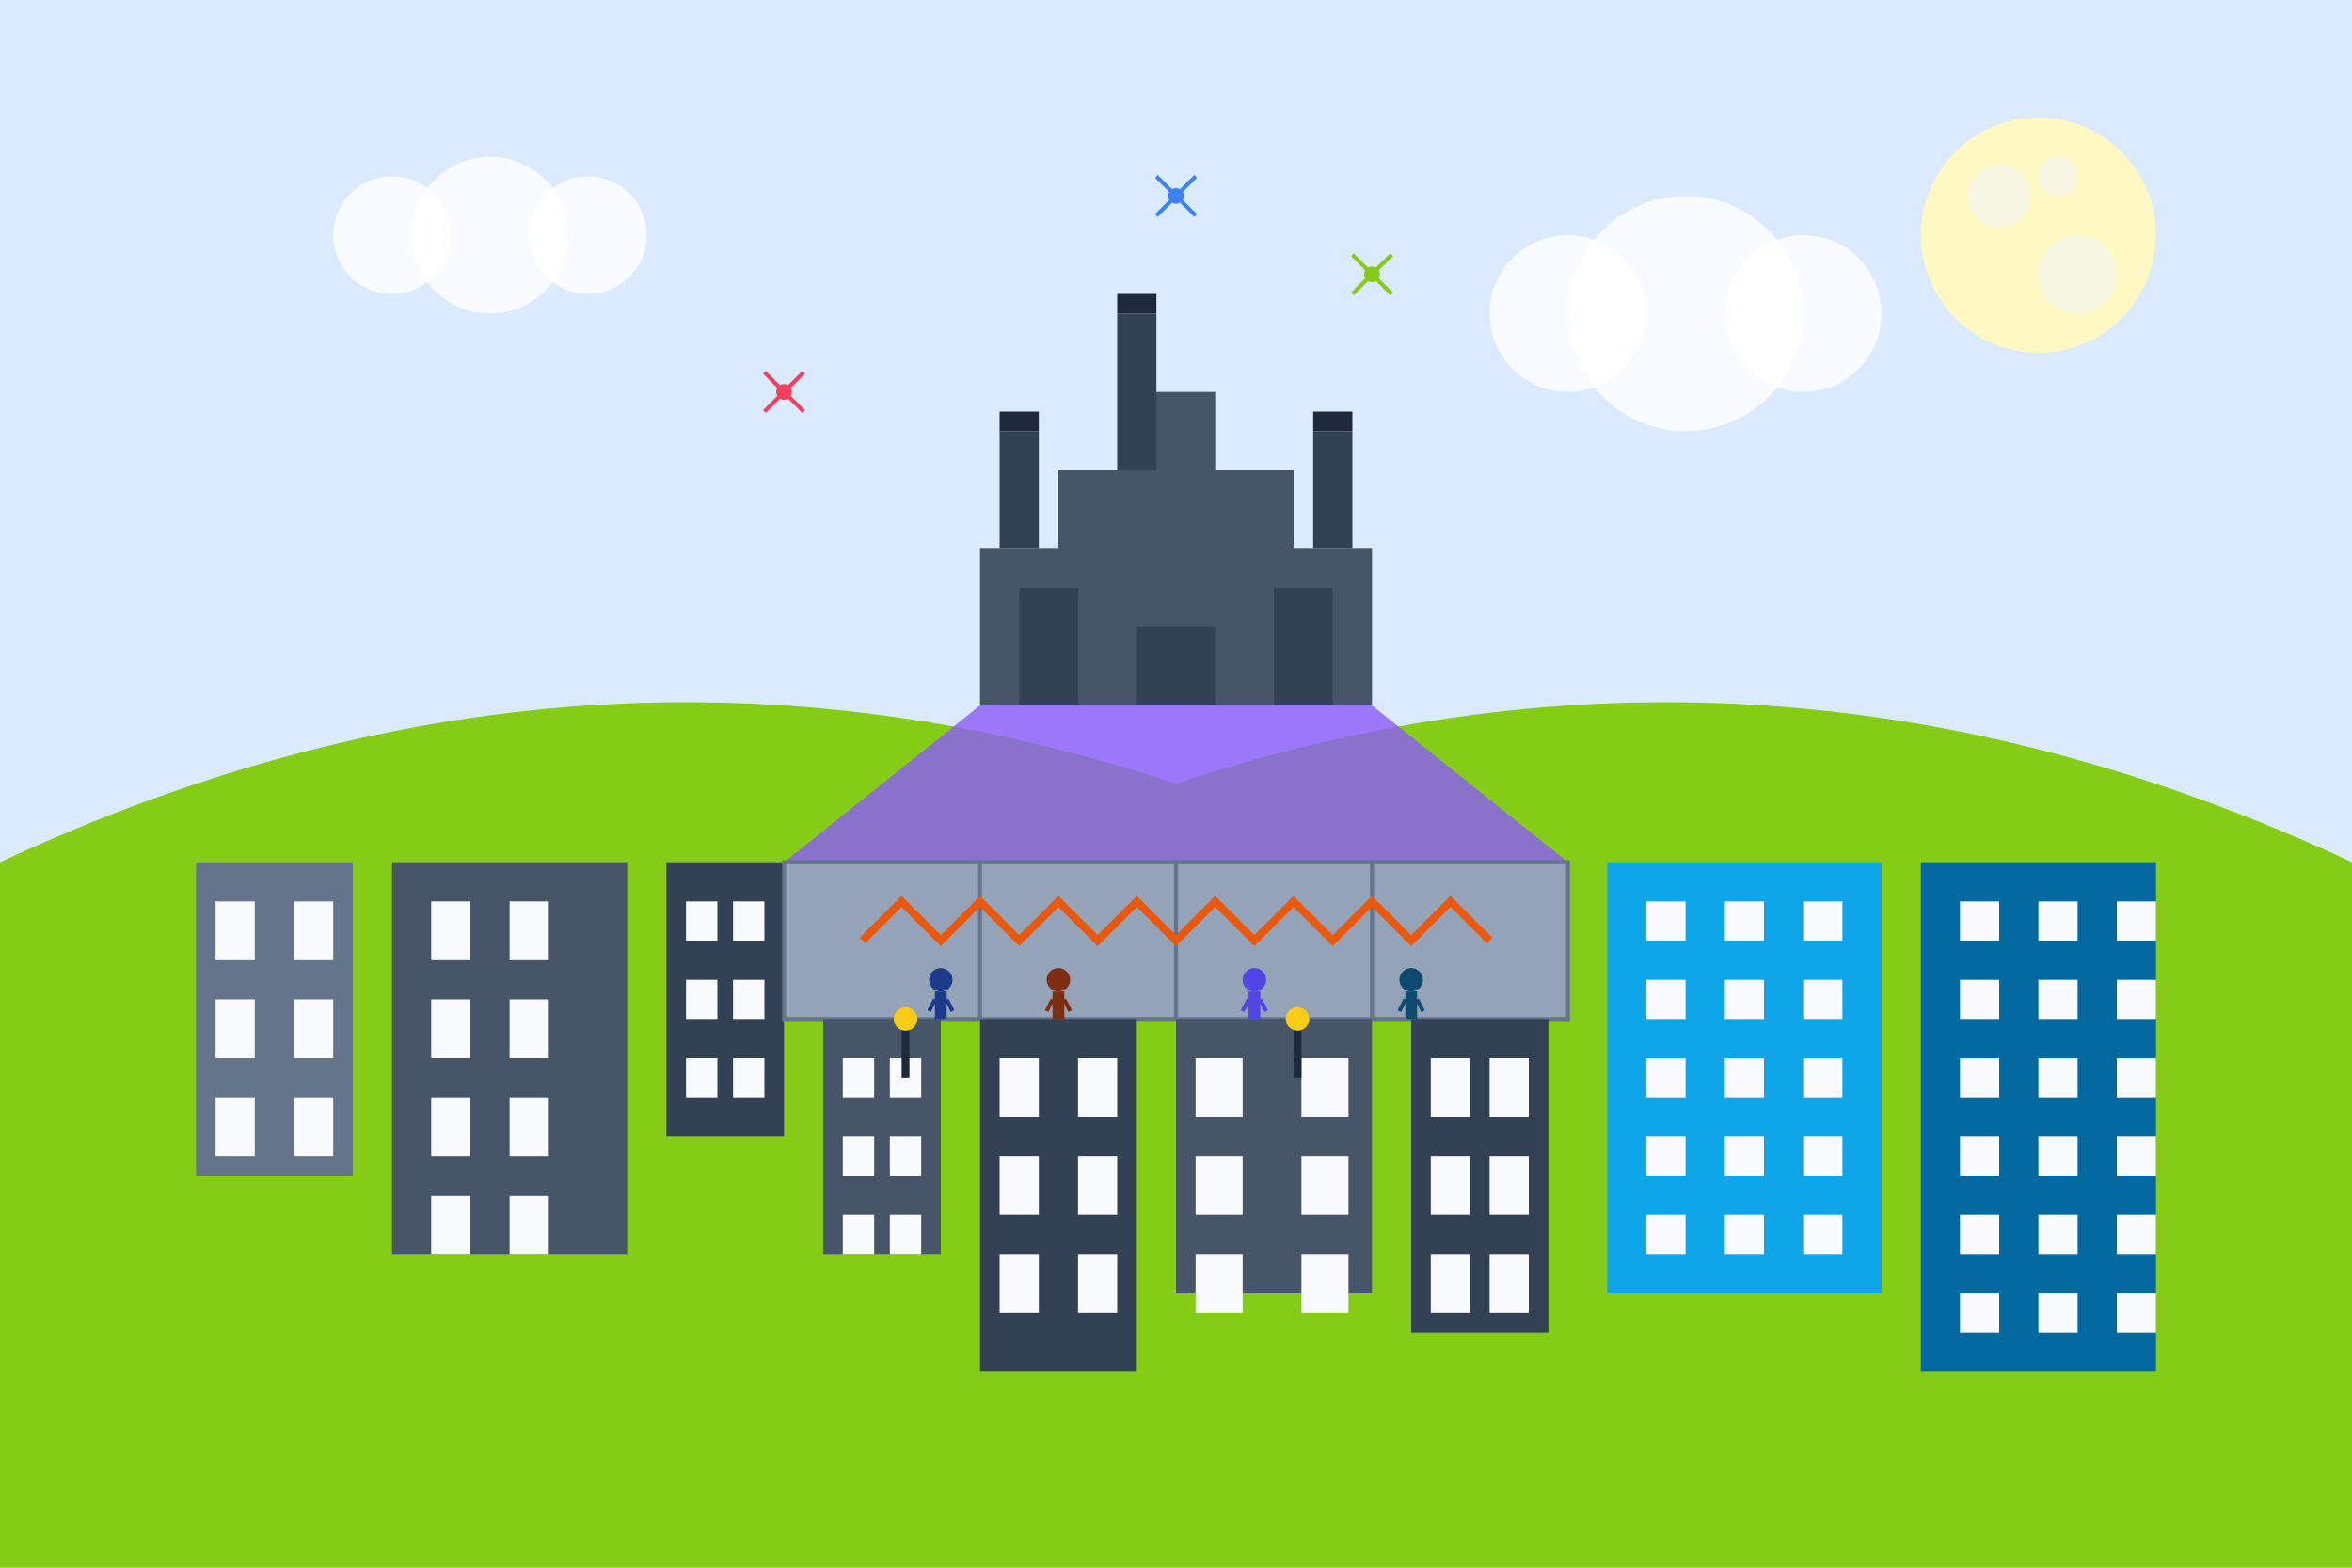 <svg xmlns="http://www.w3.org/2000/svg" viewBox="0 0 600 400" width="600" height="400">
  <!-- Background -->
  <rect width="600" height="400" fill="#f8fafc" />
  
  <!-- Sky -->
  <rect width="600" height="220" fill="#dbeafe" />
  
  <!-- Edinburgh Castle on hill -->
  <path d="M0,220 Q150,150 300,200 Q450,150 600,220 L600,400 L0,400 Z" fill="#84cc16" />
  <path d="M250,180 L200,220 L400,220 L350,180 Z" fill="#8b5cf6" opacity="0.8" />
  
  <!-- Castle -->
  <path d="M250,180 L250,140 L270,140 L270,120 L290,120 L290,100 L310,100 L310,120 L330,120 L330,140 L350,140 L350,180 Z" fill="#475569" />
  
  <!-- Castle details -->
  <rect x="260" y="150" width="15" height="30" fill="#334155" />
  <rect x="290" y="160" width="20" height="20" fill="#334155" />
  <rect x="325" y="150" width="15" height="30" fill="#334155" />
  
  <!-- Castle towers -->
  <rect x="255" y="110" width="10" height="30" fill="#334155" />
  <rect x="285" y="80" width="10" height="40" fill="#334155" />
  <rect x="335" y="110" width="10" height="30" fill="#334155" />
  
  <!-- Tower details -->
  <rect x="255" y="105" width="10" height="5" fill="#1e293b" />
  <rect x="285" y="75" width="10" height="5" fill="#1e293b" />
  <rect x="335" y="105" width="10" height="5" fill="#1e293b" />
  
  <!-- City buildings -->
  <rect x="50" y="220" width="40" height="80" fill="#64748b" />
  <rect x="55" y="230" width="10" height="15" fill="#f8fafc" />
  <rect x="75" y="230" width="10" height="15" fill="#f8fafc" />
  <rect x="55" y="255" width="10" height="15" fill="#f8fafc" />
  <rect x="75" y="255" width="10" height="15" fill="#f8fafc" />
  <rect x="55" y="280" width="10" height="15" fill="#f8fafc" />
  <rect x="75" y="280" width="10" height="15" fill="#f8fafc" />
  
  <rect x="100" y="220" width="60" height="100" fill="#475569" />
  <rect x="110" y="230" width="10" height="15" fill="#f8fafc" />
  <rect x="130" y="230" width="10" height="15" fill="#f8fafc" />
  <rect x="110" y="255" width="10" height="15" fill="#f8fafc" />
  <rect x="130" y="255" width="10" height="15" fill="#f8fafc" />
  <rect x="110" y="280" width="10" height="15" fill="#f8fafc" />
  <rect x="130" y="280" width="10" height="15" fill="#f8fafc" />
  <rect x="110" y="305" width="10" height="15" fill="#f8fafc" />
  <rect x="130" y="305" width="10" height="15" fill="#f8fafc" />
  
  <rect x="170" y="220" width="30" height="70" fill="#334155" />
  <rect x="175" y="230" width="8" height="10" fill="#f8fafc" />
  <rect x="187" y="230" width="8" height="10" fill="#f8fafc" />
  <rect x="175" y="250" width="8" height="10" fill="#f8fafc" />
  <rect x="187" y="250" width="8" height="10" fill="#f8fafc" />
  <rect x="175" y="270" width="8" height="10" fill="#f8fafc" />
  <rect x="187" y="270" width="8" height="10" fill="#f8fafc" />
  
  <!-- Royal Mile -->
  <rect x="200" y="220" width="200" height="40" fill="#94a3b8" />
  <path d="M200,220 L400,220 L400,260 L200,260 Z" fill="#94a3b8" stroke="#64748b" stroke-width="1" />
  <path d="M250,220 L250,260" stroke="#64748b" stroke-width="1" />
  <path d="M300,220 L300,260" stroke="#64748b" stroke-width="1" />
  <path d="M350,220 L350,260" stroke="#64748b" stroke-width="1" />
  
  <rect x="210" y="260" width="30" height="60" fill="#475569" />
  <rect x="215" y="270" width="8" height="10" fill="#f8fafc" />
  <rect x="227" y="270" width="8" height="10" fill="#f8fafc" />
  <rect x="215" y="290" width="8" height="10" fill="#f8fafc" />
  <rect x="227" y="290" width="8" height="10" fill="#f8fafc" />
  <rect x="215" y="310" width="8" height="10" fill="#f8fafc" />
  <rect x="227" y="310" width="8" height="10" fill="#f8fafc" />
  
  <rect x="250" y="260" width="40" height="90" fill="#334155" />
  <rect x="255" y="270" width="10" height="15" fill="#f8fafc" />
  <rect x="275" y="270" width="10" height="15" fill="#f8fafc" />
  <rect x="255" y="295" width="10" height="15" fill="#f8fafc" />
  <rect x="275" y="295" width="10" height="15" fill="#f8fafc" />
  <rect x="255" y="320" width="10" height="15" fill="#f8fafc" />
  <rect x="275" y="320" width="10" height="15" fill="#f8fafc" />
  
  <rect x="300" y="260" width="50" height="70" fill="#475569" />
  <rect x="305" y="270" width="12" height="15" fill="#f8fafc" />
  <rect x="332" y="270" width="12" height="15" fill="#f8fafc" />
  <rect x="305" y="295" width="12" height="15" fill="#f8fafc" />
  <rect x="332" y="295" width="12" height="15" fill="#f8fafc" />
  <rect x="305" y="320" width="12" height="15" fill="#f8fafc" />
  <rect x="332" y="320" width="12" height="15" fill="#f8fafc" />
  
  <rect x="360" y="260" width="35" height="80" fill="#334155" />
  <rect x="365" y="270" width="10" height="15" fill="#f8fafc" />
  <rect x="380" y="270" width="10" height="15" fill="#f8fafc" />
  <rect x="365" y="295" width="10" height="15" fill="#f8fafc" />
  <rect x="380" y="295" width="10" height="15" fill="#f8fafc" />
  <rect x="365" y="320" width="10" height="15" fill="#f8fafc" />
  <rect x="380" y="320" width="10" height="15" fill="#f8fafc" />
  
  <!-- Modern buildings -->
  <rect x="410" y="220" width="70" height="110" fill="#0ea5e9" />
  <rect x="420" y="230" width="10" height="10" fill="#f8fafc" />
  <rect x="440" y="230" width="10" height="10" fill="#f8fafc" />
  <rect x="460" y="230" width="10" height="10" fill="#f8fafc" />
  <rect x="420" y="250" width="10" height="10" fill="#f8fafc" />
  <rect x="440" y="250" width="10" height="10" fill="#f8fafc" />
  <rect x="460" y="250" width="10" height="10" fill="#f8fafc" />
  <rect x="420" y="270" width="10" height="10" fill="#f8fafc" />
  <rect x="440" y="270" width="10" height="10" fill="#f8fafc" />
  <rect x="460" y="270" width="10" height="10" fill="#f8fafc" />
  <rect x="420" y="290" width="10" height="10" fill="#f8fafc" />
  <rect x="440" y="290" width="10" height="10" fill="#f8fafc" />
  <rect x="460" y="290" width="10" height="10" fill="#f8fafc" />
  <rect x="420" y="310" width="10" height="10" fill="#f8fafc" />
  <rect x="440" y="310" width="10" height="10" fill="#f8fafc" />
  <rect x="460" y="310" width="10" height="10" fill="#f8fafc" />
  
  <rect x="490" y="220" width="60" height="130" fill="#0369a1" />
  <rect x="500" y="230" width="10" height="10" fill="#f8fafc" />
  <rect x="520" y="230" width="10" height="10" fill="#f8fafc" />
  <rect x="540" y="230" width="10" height="10" fill="#f8fafc" />
  <rect x="500" y="250" width="10" height="10" fill="#f8fafc" />
  <rect x="520" y="250" width="10" height="10" fill="#f8fafc" />
  <rect x="540" y="250" width="10" height="10" fill="#f8fafc" />
  <rect x="500" y="270" width="10" height="10" fill="#f8fafc" />
  <rect x="520" y="270" width="10" height="10" fill="#f8fafc" />
  <rect x="540" y="270" width="10" height="10" fill="#f8fafc" />
  <rect x="500" y="290" width="10" height="10" fill="#f8fafc" />
  <rect x="520" y="290" width="10" height="10" fill="#f8fafc" />
  <rect x="540" y="290" width="10" height="10" fill="#f8fafc" />
  <rect x="500" y="310" width="10" height="10" fill="#f8fafc" />
  <rect x="520" y="310" width="10" height="10" fill="#f8fafc" />
  <rect x="540" y="310" width="10" height="10" fill="#f8fafc" />
  <rect x="500" y="330" width="10" height="10" fill="#f8fafc" />
  <rect x="520" y="330" width="10" height="10" fill="#f8fafc" />
  <rect x="540" y="330" width="10" height="10" fill="#f8fafc" />
  
  <!-- Festival decorations -->
  <path d="M220,240 L230,230 L240,240 L250,230 L260,240 L270,230 L280,240 L290,230 L300,240 L310,230 L320,240 L330,230 L340,240 L350,230 L360,240 L370,230 L380,240" fill="none" stroke="#ea580c" stroke-width="2" />
  
  <!-- Street lamps -->
  <rect x="230" y="260" width="2" height="15" fill="#1e293b" />
  <circle cx="231" cy="260" r="3" fill="#facc15" />
  
  <rect x="330" y="260" width="2" height="15" fill="#1e293b" />
  <circle cx="331" cy="260" r="3" fill="#facc15" />
  
  <!-- People -->
  <circle cx="240" cy="250" r="3" fill="#1e3a8a" />
  <rect x="238.5" y="253" width="3" height="7" fill="#1e3a8a" />
  <line x1="241.5" y1="255" x2="243" y2="258" stroke="#1e3a8a" stroke-width="1" />
  <line x1="238.5" y1="255" x2="237" y2="258" stroke="#1e3a8a" stroke-width="1" />
  
  <circle cx="270" cy="250" r="3" fill="#7c2d12" />
  <rect x="268.5" y="253" width="3" height="7" fill="#7c2d12" />
  <line x1="271.5" y1="255" x2="273" y2="258" stroke="#7c2d12" stroke-width="1" />
  <line x1="268.5" y1="255" x2="267" y2="258" stroke="#7c2d12" stroke-width="1" />
  
  <circle cx="320" cy="250" r="3" fill="#4f46e5" />
  <rect x="318.5" y="253" width="3" height="7" fill="#4f46e5" />
  <line x1="321.5" y1="255" x2="323" y2="258" stroke="#4f46e5" stroke-width="1" />
  <line x1="318.5" y1="255" x2="317" y2="258" stroke="#4f46e5" stroke-width="1" />
  
  <circle cx="360" cy="250" r="3" fill="#0c4a6e" />
  <rect x="358.5" y="253" width="3" height="7" fill="#0c4a6e" />
  <line x1="361.5" y1="255" x2="363" y2="258" stroke="#0c4a6e" stroke-width="1" />
  <line x1="358.5" y1="255" x2="357" y2="258" stroke="#0c4a6e" stroke-width="1" />
  
  <!-- Clouds -->
  <circle cx="100" cy="60" r="15" fill="white" opacity="0.8" />
  <circle cx="125" cy="60" r="20" fill="white" opacity="0.8" />
  <circle cx="150" cy="60" r="15" fill="white" opacity="0.8" />
  
  <circle cx="400" cy="80" r="20" fill="white" opacity="0.8" />
  <circle cx="430" cy="80" r="30" fill="white" opacity="0.8" />
  <circle cx="460" cy="80" r="20" fill="white" opacity="0.8" />
  
  <!-- Moon -->
  <circle cx="520" cy="60" r="30" fill="#fef9c3" />
  <circle cx="510" cy="50" r="8" fill="#f1f5f9" opacity="0.6" />
  <circle cx="530" cy="70" r="10" fill="#f1f5f9" opacity="0.6" />
  <circle cx="525" cy="45" r="5" fill="#f1f5f9" opacity="0.6" />
  
  <!-- Festival fireworks -->
  <circle cx="200" cy="100" r="2" fill="#f43f5e" />
  <line x1="200" y1="100" x2="205" y2="95" stroke="#f43f5e" stroke-width="1" />
  <line x1="200" y1="100" x2="195" y2="95" stroke="#f43f5e" stroke-width="1" />
  <line x1="200" y1="100" x2="205" y2="105" stroke="#f43f5e" stroke-width="1" />
  <line x1="200" y1="100" x2="195" y2="105" stroke="#f43f5e" stroke-width="1" />
  
  <circle cx="350" cy="70" r="2" fill="#84cc16" />
  <line x1="350" y1="70" x2="355" y2="65" stroke="#84cc16" stroke-width="1" />
  <line x1="350" y1="70" x2="345" y2="65" stroke="#84cc16" stroke-width="1" />
  <line x1="350" y1="70" x2="355" y2="75" stroke="#84cc16" stroke-width="1" />
  <line x1="350" y1="70" x2="345" y2="75" stroke="#84cc16" stroke-width="1" />
  
  <circle cx="300" cy="50" r="2" fill="#3b82f6" />
  <line x1="300" y1="50" x2="305" y2="45" stroke="#3b82f6" stroke-width="1" />
  <line x1="300" y1="50" x2="295" y2="45" stroke="#3b82f6" stroke-width="1" />
  <line x1="300" y1="50" x2="305" y2="55" stroke="#3b82f6" stroke-width="1" />
  <line x1="300" y1="50" x2="295" y2="55" stroke="#3b82f6" stroke-width="1" />
</svg>
